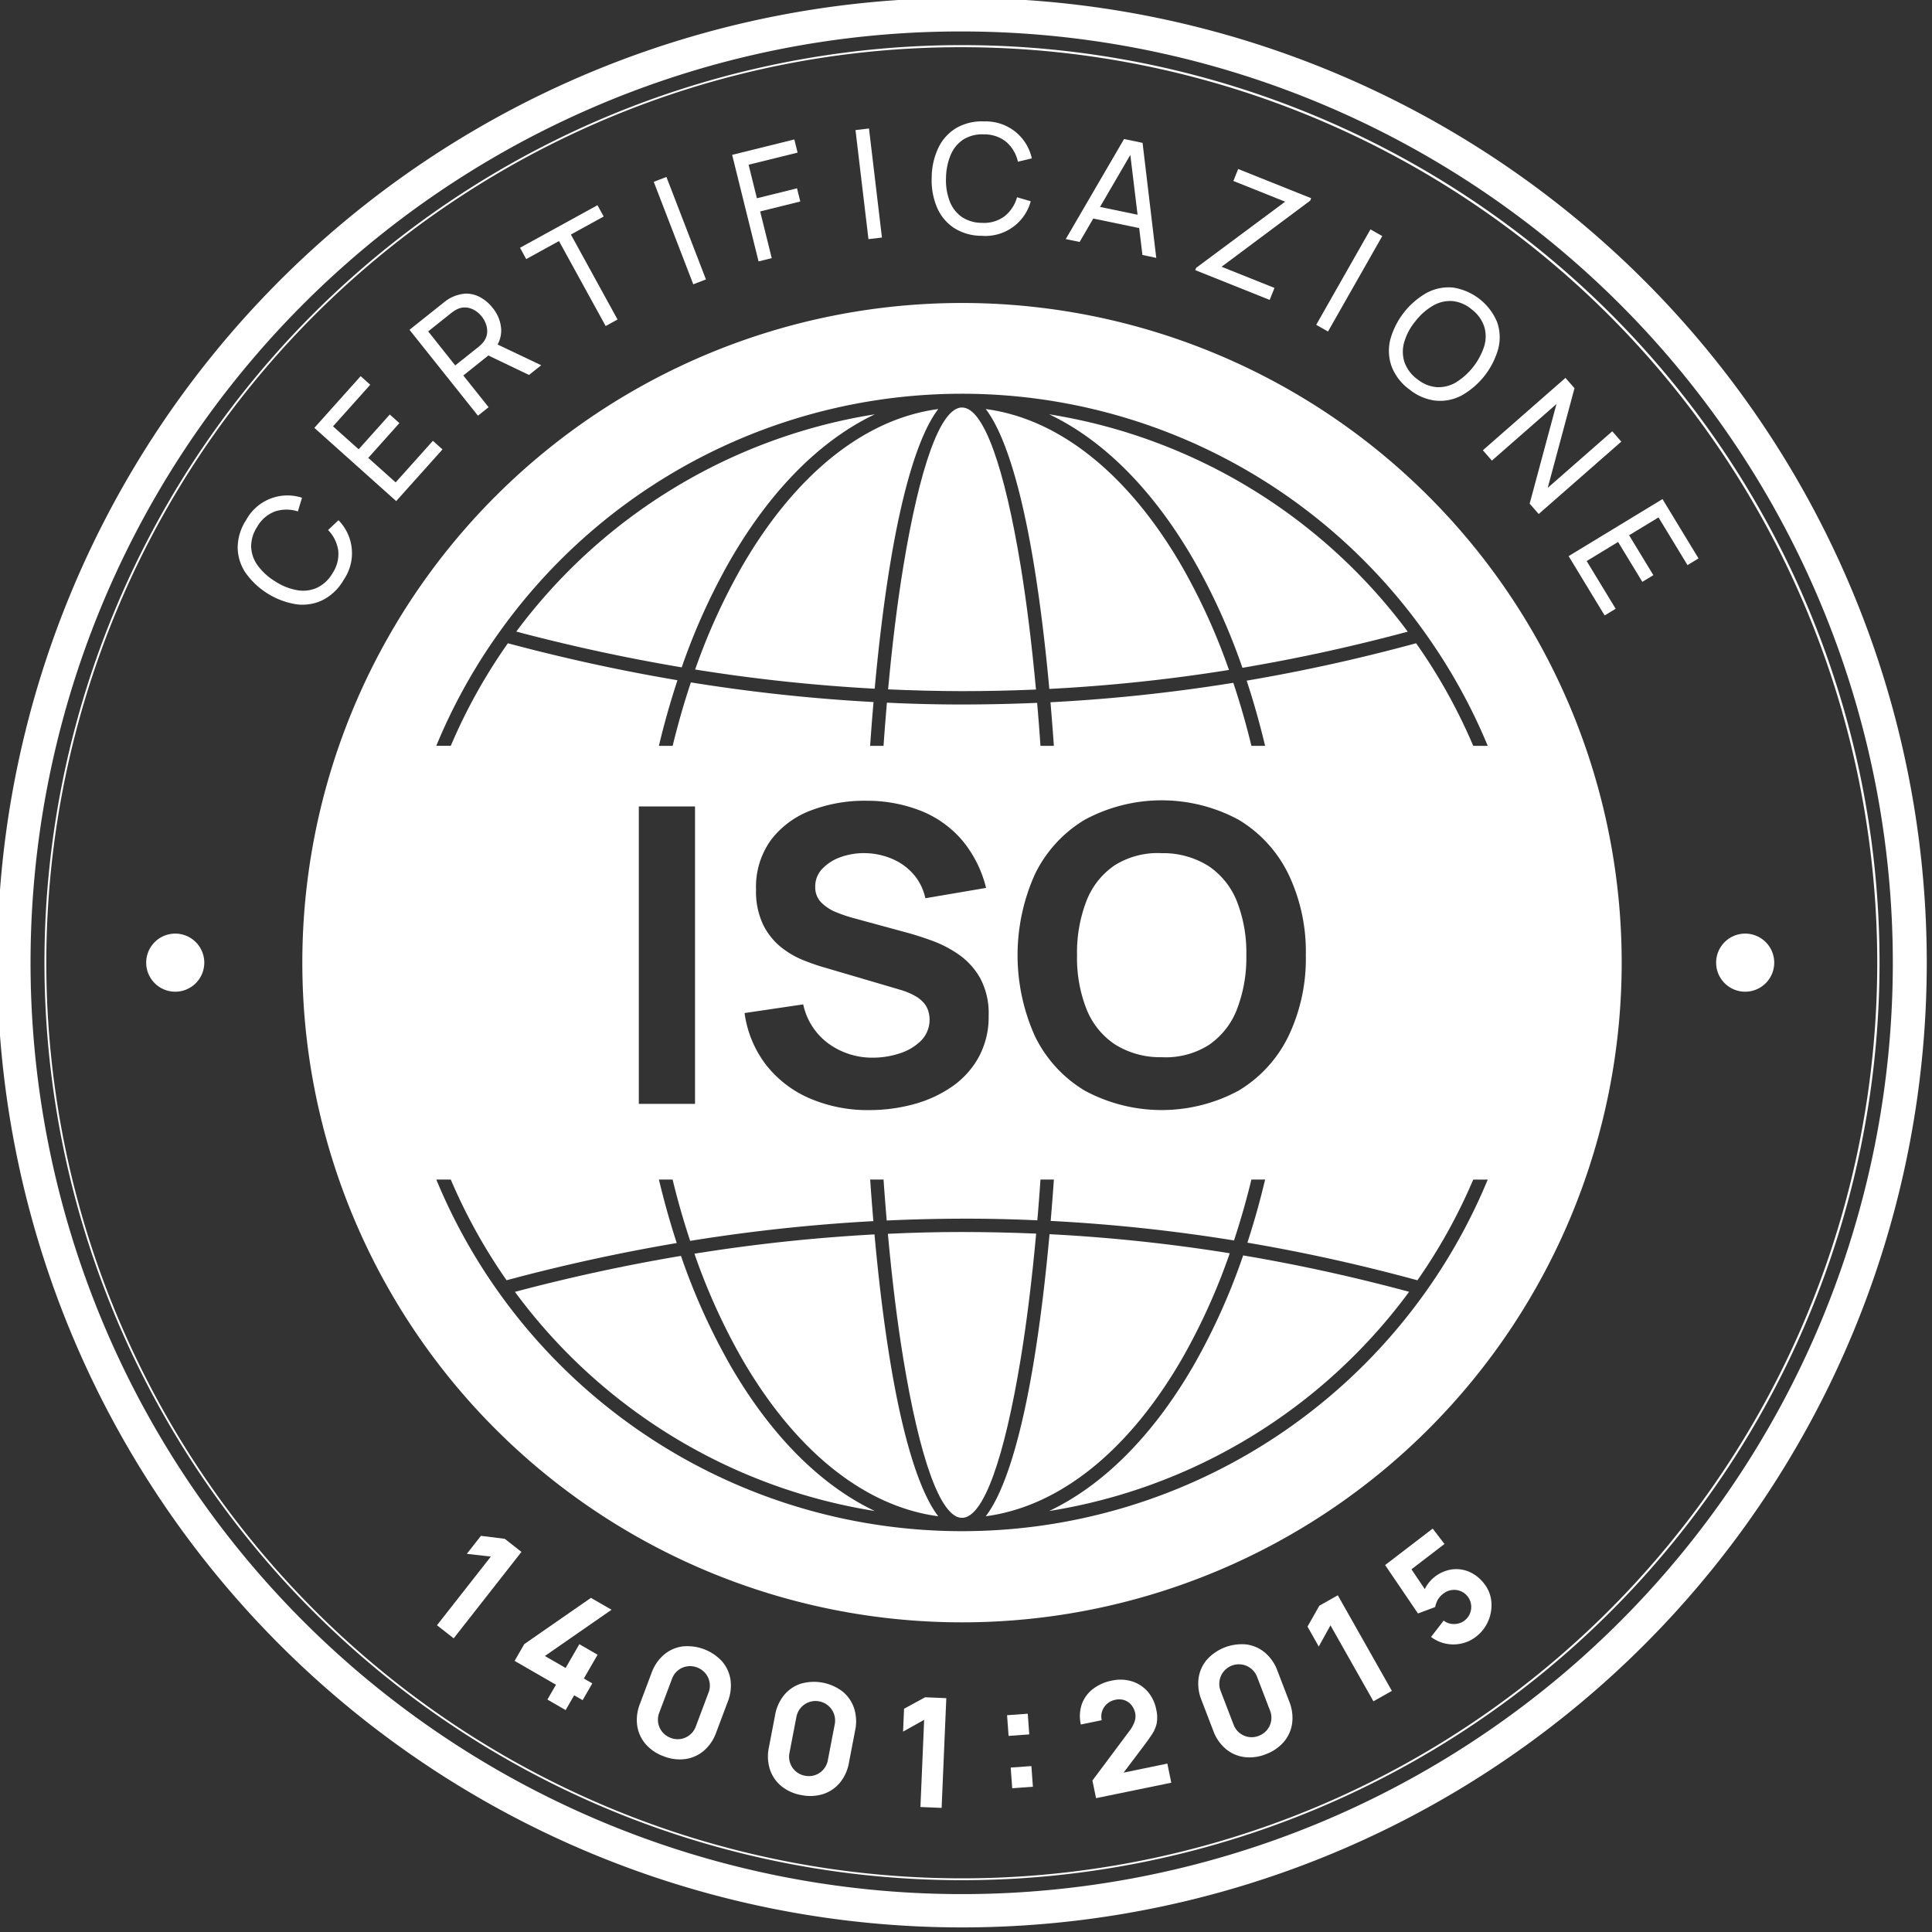 <?xml version="1.0" encoding="UTF-8"?> <svg xmlns="http://www.w3.org/2000/svg" xmlns:xlink="http://www.w3.org/1999/xlink" width="165" height="165" viewBox="0 0 165 165"><rect x="0" y="0" width="165" height="165" fill="#333333" stroke="none"/><defs><style> .cls-1 { fill: #fff; } .cls-2 { clip-path: url(#clip-path); } </style><clipPath id="clip-path"><rect id="Rettangolo_67" data-name="Rettangolo 67" class="cls-1" width="165" height="165" transform="translate(0.235 0.179)"></rect></clipPath></defs><g id="Raggruppa_100" data-name="Raggruppa 100" transform="translate(-0.235 -0.179)"><g id="Raggruppa_99" data-name="Raggruppa 99" class="cls-2"><path id="Tracciato_296" data-name="Tracciato 296" class="cls-1" d="M82.394,2.866a79.55,79.55,0,0,1,30.955,152.807A79.549,79.549,0,0,1,51.438,9.114,79.033,79.033,0,0,1,82.394,2.866m0-2.866a82.394,82.394,0,1,0,82.394,82.394A82.394,82.394,0,0,0,82.394,0"></path><path id="Tracciato_297" data-name="Tracciato 297" class="cls-1" d="M83.255,5.073a78.2,78.2,0,0,1,30.432,150.221A78.2,78.2,0,0,1,52.823,11.217,77.692,77.692,0,0,1,83.255,5.073m0-.179a78.361,78.361,0,1,0,78.361,78.361A78.361,78.361,0,0,0,83.255,4.894" transform="translate(-0.862 -0.862)"></path><path id="Tracciato_298" data-name="Tracciato 298" class="cls-1" d="M33.959,58.809a4.352,4.352,0,0,1-1.777,1.7,3.953,3.953,0,0,1-2.245.361A6.6,6.6,0,0,1,25.6,58.187a3.954,3.954,0,0,1-.679-2.17,4.356,4.356,0,0,1,.724-2.347,4.013,4.013,0,0,1,4.77-1.9l-.353,1.167a3.14,3.14,0,0,0-1.947,0,2.935,2.935,0,0,0-1.528,1.318,3.03,3.03,0,0,0-.514,1.735,2.9,2.9,0,0,0,.578,1.59,5.215,5.215,0,0,0,1.491,1.343A5.036,5.036,0,0,0,30,59.663a2.906,2.906,0,0,0,1.685-.2,3.039,3.039,0,0,0,1.329-1.238,2.929,2.929,0,0,0,.494-1.958,3.156,3.156,0,0,0-.864-1.741l.886-.838a4.013,4.013,0,0,1,.426,5.119" transform="translate(-4.388 -9.081)"></path><path id="Tracciato_299" data-name="Tracciato 299" class="cls-1" d="M39.858,49.879l-6.989-6.255,3.953-4.417.821.734-3.18,3.553,2.189,1.959,2.659-2.97.82.734-2.658,2.97,2.339,2.094,3.18-3.552.821.734Z" transform="translate(-5.787 -6.903)"></path><path id="Tracciato_300" data-name="Tracciato 300" class="cls-1" d="M48.576,41.078,42.73,33.742l2.9-2.31c.071-.057.157-.122.26-.2a3.238,3.238,0,0,1,1.64-.582,2.541,2.541,0,0,1,1.246.315,3.456,3.456,0,0,1,1.051.9,3.176,3.176,0,0,1,.734,1.83,2.5,2.5,0,0,1-.678,1.815l-.3.332-2.257,1.8,2.16,2.71Zm-1.94-4.294L48.6,35.221c.065-.052.136-.114.214-.187a2.28,2.28,0,0,0,.208-.224,1.492,1.492,0,0,0,.333-.753,1.724,1.724,0,0,0-.082-.767,2.262,2.262,0,0,0-.954-1.2,1.725,1.725,0,0,0-.729-.251,1.488,1.488,0,0,0-.808.157,2.091,2.091,0,0,0-.265.153c-.089.059-.166.115-.23.166l-1.961,1.563Zm6.3.814-3.826-1.832.677-.99L53.98,36.77Z" transform="translate(-7.523 -5.397)"></path><path id="Tracciato_301" data-name="Tracciato 301" class="cls-1" d="M61.5,31.807,57.514,24.55l-2.8,1.538-.529-.965L60.8,21.488l.53.965-2.8,1.539,3.984,7.257Z" transform="translate(-9.539 -3.783)"></path><rect id="Rettangolo_64" data-name="Rettangolo 64" class="cls-1" width="1.16" height="9.38" transform="translate(56.068 15.708) rotate(-21.094)"></rect><path id="Tracciato_302" data-name="Tracciato 302" class="cls-1" d="M78.431,25.086l-2.256-9.1,5.311-1.316.279,1.125L77.58,16.828l.709,2.865,3.427-.849.278,1.125-3.427.849.989,3.989Z" transform="translate(-13.412 -2.582)"></path><rect id="Rettangolo_65" data-name="Rettangolo 65" class="cls-1" width="1.16" height="9.38" transform="matrix(0.993, -0.118, 0.118, 0.993, 73.298, 11.289)"></rect><path id="Tracciato_303" data-name="Tracciato 303" class="cls-1" d="M101.111,22.571a4.355,4.355,0,0,1-2.361-.679,3.955,3.955,0,0,1-1.444-1.757,5.969,5.969,0,0,1-.447-2.559,5.981,5.981,0,0,1,.575-2.533,3.959,3.959,0,0,1,1.532-1.682,4.356,4.356,0,0,1,2.392-.558,4.012,4.012,0,0,1,4.051,3.158l-1.186.283a3.135,3.135,0,0,0-.984-1.68,2.94,2.94,0,0,0-1.909-.654,3.031,3.031,0,0,0-1.757.431,2.905,2.905,0,0,0-1.083,1.3,5.244,5.244,0,0,0-.408,1.964,5.034,5.034,0,0,0,.3,1.978A2.906,2.906,0,0,0,99.4,20.941a3.051,3.051,0,0,0,1.739.523,2.932,2.932,0,0,0,1.94-.56,3.16,3.16,0,0,0,1.068-1.625l1.17.342a4.01,4.01,0,0,1-4.205,2.95" transform="translate(-17.053 -2.254)"></path><path id="Tracciato_304" data-name="Tracciato 304" class="cls-1" d="M110.754,23.173l4.98-8.546,1.581.328,1.169,9.822-1.18-.246L116.2,15.415l.358.073-4.619,7.93Zm1.926-1.843.221-1.065,4.771.991-.221,1.065Z" transform="translate(-19.5 -2.575)"></path><path id="Tracciato_305" data-name="Tracciato 305" class="cls-1" d="M124.176,26.371l.077-.194,7.6-5.651-4.42-1.769.409-1.022,6.236,2.494-.082.206-7.571,5.649,4.518,1.808-.41,1.022Z" transform="translate(-21.863 -3.123)"></path><rect id="Rettangolo_66" data-name="Rettangolo 66" class="cls-1" width="9.38" height="1.159" transform="matrix(0.494, -0.869, 0.869, 0.494, 112.644, 27.92)"></rect><path id="Tracciato_306" data-name="Tracciato 306" class="cls-1" d="M145.972,38.7a4.351,4.351,0,0,1-1.493-1.951,3.955,3.955,0,0,1-.115-2.271A6.6,6.6,0,0,1,147.5,30.46a3.959,3.959,0,0,1,2.231-.44,4.888,4.888,0,0,1,3.753,2.931,3.936,3.936,0,0,1,.112,2.269,6.637,6.637,0,0,1-3.134,4.015,3.935,3.935,0,0,1-2.229.442,4.363,4.363,0,0,1-2.26-.98m.681-.873a2.984,2.984,0,0,0,1.667.7,2.918,2.918,0,0,0,1.646-.4,5.708,5.708,0,0,0,2.427-3.109,2.9,2.9,0,0,0-.012-1.69,3.058,3.058,0,0,0-1.079-1.454,2.973,2.973,0,0,0-1.662-.7,2.906,2.906,0,0,0-1.644.406,5.255,5.255,0,0,0-1.5,1.338,5.011,5.011,0,0,0-.938,1.763,2.917,2.917,0,0,0,.013,1.692,3.066,3.066,0,0,0,1.08,1.459" transform="translate(-25.397 -5.282)"></path><path id="Tracciato_307" data-name="Tracciato 307" class="cls-1" d="M153.988,45.568l7.054-6.182.773.882-2.286,8.509,5.51-4.83.773.882-7.054,6.182-.773-.882,2.291-8.513-5.515,4.834Z" transform="translate(-27.112 -6.934)"></path><path id="Tracciato_308" data-name="Tracciato 308" class="cls-1" d="M162.878,56.82l8.016-4.871,3.078,5.066-.941.572-2.476-4.074-2.511,1.525,2.07,3.407-.941.572-2.07-3.407-2.684,1.631,2.477,4.074-.941.572Z" transform="translate(-28.677 -9.146)"></path><path id="Tracciato_309" data-name="Tracciato 309" class="cls-1" d="M45.58,167.048l4.6-5.864-2.051-.235,1.205-1.537,2.035.255,1.425,1.117-5.787,7.382Z" transform="translate(-8.025 -28.067)"></path><path id="Tracciato_310" data-name="Tracciato 310" class="cls-1" d="M56.428,174.526l.729-1.264-3.531-2.038.826-1.433,5.693-3.95,1.76,1.016-5.693,3.949,1.771,1.023,1.172-2.031,1.557.9-1.172,2.032.722.416-.827,1.433-.722-.416-.729,1.264Z" transform="translate(-9.442 -29.199)"></path><path id="Tracciato_311" data-name="Tracciato 311" class="cls-1" d="M68.591,180.251a3.679,3.679,0,0,1-1.553-1.051,3.1,3.1,0,0,1-.712-1.569,3.685,3.685,0,0,1,.233-1.86l.99-2.634a3.679,3.679,0,0,1,1.051-1.553,3.1,3.1,0,0,1,1.569-.712,4.027,4.027,0,0,1,3.414,1.284,3.1,3.1,0,0,1,.712,1.569,3.69,3.69,0,0,1-.234,1.861l-.99,2.633a3.673,3.673,0,0,1-1.05,1.554,3.094,3.094,0,0,1-1.57.711,3.676,3.676,0,0,1-1.86-.233m.592-1.573a1.647,1.647,0,0,0,2.148-.974l1.086-2.89a1.639,1.639,0,0,0,.091-.87,1.66,1.66,0,0,0-.35-.772,1.731,1.731,0,0,0-1.585-.6,1.642,1.642,0,0,0-1.277,1.065l-1.087,2.89a1.646,1.646,0,0,0,.974,2.148" transform="translate(-11.671 -30.078)"></path><path id="Tracciato_312" data-name="Tracciato 312" class="cls-1" d="M82.726,184.211a3.683,3.683,0,0,1-1.709-.773,3.107,3.107,0,0,1-.966-1.425,3.686,3.686,0,0,1-.084-1.874l.531-2.763a3.683,3.683,0,0,1,.773-1.709A3.106,3.106,0,0,1,82.7,174.7a4.033,4.033,0,0,1,3.582.688,3.1,3.1,0,0,1,.966,1.426,3.677,3.677,0,0,1,.085,1.874l-.531,2.763a3.682,3.682,0,0,1-.772,1.709,3.1,3.1,0,0,1-1.426.966,3.677,3.677,0,0,1-1.874.085m.317-1.65A1.646,1.646,0,0,0,85,181.238l.583-3.032a1.668,1.668,0,1,0-3.275-.629l-.583,3.032a1.646,1.646,0,0,0,1.323,1.952" transform="translate(-14.065 -30.729)"></path><path id="Tracciato_313" data-name="Tracciato 313" class="cls-1" d="M95.373,185.517l.318-7.445-1.8,1.005.083-1.952,1.8-.98,1.809.077-.4,9.371Z" transform="translate(-16.53 -31.013)"></path><path id="Tracciato_314" data-name="Tracciato 314" class="cls-1" d="M104.8,179.745l-.128-1.767,1.767-.129.128,1.767Zm.311,4.471-.129-1.767,1.767-.128.129,1.767Z" transform="translate(-18.429 -31.313)"></path><path id="Tracciato_315" data-name="Tracciato 315" class="cls-1" d="M113.6,184.438l-.311-1.505,3.147-4.215a2.744,2.744,0,0,0,.464-.847,1.39,1.39,0,0,0,.048-.668,1.622,1.622,0,0,0-.326-.714,1.321,1.321,0,0,0-.592-.416,1.429,1.429,0,0,0-.773-.037,1.513,1.513,0,0,0-.733.361,1.456,1.456,0,0,0-.411.637,1.362,1.362,0,0,0-.025.747l-1.786.368a3.166,3.166,0,0,1,.077-1.719,2.853,2.853,0,0,1,.934-1.3,3.819,3.819,0,0,1,1.645-.732,3.34,3.34,0,0,1,1.692.059,2.952,2.952,0,0,1,1.345.863,3.253,3.253,0,0,1,.744,1.542,2.961,2.961,0,0,1,.042,1.172,2.711,2.711,0,0,1-.4.947q-.3.457-.748,1.049l-2.038,2.7-.219-.354,4.312-.89.337,1.633Z" transform="translate(-19.758 -30.69)"></path><path id="Tracciato_316" data-name="Tracciato 316" class="cls-1" d="M130.263,180.034a3.68,3.68,0,0,1-1.859.246,3.091,3.091,0,0,1-1.574-.7,3.668,3.668,0,0,1-1.061-1.546l-1.009-2.627a3.681,3.681,0,0,1-.246-1.859,3.1,3.1,0,0,1,.7-1.574,4.025,4.025,0,0,1,3.4-1.308,3.1,3.1,0,0,1,1.574.7,3.682,3.682,0,0,1,1.062,1.546l1.008,2.627a3.686,3.686,0,0,1,.247,1.86,3.1,3.1,0,0,1-.7,1.574,3.679,3.679,0,0,1-1.547,1.061m-.6-1.569a1.645,1.645,0,0,0,.958-2.155l-1.107-2.882a1.668,1.668,0,1,0-3.114,1.2l1.107,2.881a1.645,1.645,0,0,0,2.155.959" transform="translate(-21.916 -30.043)"></path><path id="Tracciato_317" data-name="Tracciato 317" class="cls-1" d="M141.443,174.627l-3.669-6.486-1,1.808-.962-1.7,1.012-1.785,1.575-.891,4.619,8.164Z" transform="translate(-23.912 -29.151)"></path><path id="Tracciato_318" data-name="Tracciato 318" class="cls-1" d="M151.612,167.9a3.081,3.081,0,0,1-1.236.578,3.193,3.193,0,0,1-1.345.006,3.129,3.129,0,0,1-1.249-.569l1.078-1.4a1.325,1.325,0,0,0,.589.27,1.55,1.55,0,0,0,.631-.012,1.4,1.4,0,0,0,.554-.255,1.438,1.438,0,0,0,.468-.606,1.48,1.48,0,0,0,.1-.743,1.461,1.461,0,0,0-.9-1.168,1.473,1.473,0,0,0-.745-.094,1.442,1.442,0,0,0-.705.294,1.726,1.726,0,0,0-.54.624,2.167,2.167,0,0,0-.18.536l-1.467.549-2.807-4.134,4.064-3.115,1.006,1.314-3.288,2.52.14-.845,1.8,2.673-.46-.107a2.253,2.253,0,0,1,.382-.818,3.1,3.1,0,0,1,2.066-1.252,2.818,2.818,0,0,1,1.5.217,3.2,3.2,0,0,1,1.26,1.017,2.878,2.878,0,0,1,.606,1.551,3.4,3.4,0,0,1-.278,1.64,3.317,3.317,0,0,1-1.047,1.331" transform="translate(-25.329 -27.934)"></path><path id="Tracciato_319" data-name="Tracciato 319" class="cls-1" d="M71.981,55.777c3.389-5.931,7.658-10.344,12.446-12.617A47.463,47.463,0,0,0,53.8,61.718q7.064,1.867,14.129,3.054a54.375,54.375,0,0,1,4.05-8.994" transform="translate(-9.473 -7.599)"></path><path id="Tracciato_320" data-name="Tracciato 320" class="cls-1" d="M121.475,55.777a54.4,54.4,0,0,1,4.063,9.032q7.059-1.186,14.119-3.086A47.457,47.457,0,0,0,109.028,43.16c4.789,2.273,9.058,6.686,12.447,12.617" transform="translate(-19.196 -7.599)"></path><path id="Tracciato_321" data-name="Tracciato 321" class="cls-1" d="M123.173,89.762a7.265,7.265,0,0,0-4.021-1.111,6.885,6.885,0,0,0-4.021,1.041,6.506,6.506,0,0,0-2.408,3.051,12.226,12.226,0,0,0-.8,4.621,11.958,11.958,0,0,0,.8,4.585,6.519,6.519,0,0,0,2.408,3.016,7.263,7.263,0,0,0,4.021,1.111,6.88,6.88,0,0,0,4.021-1.04,6.516,6.516,0,0,0,2.408-3.051,12.229,12.229,0,0,0,.8-4.621,11.952,11.952,0,0,0-.8-4.585,6.529,6.529,0,0,0-2.408-3.016" transform="translate(-19.705 -15.608)"></path><path id="Tracciato_322" data-name="Tracciato 322" class="cls-1" d="M93.1,42.617c-6.548.869-12.456,5.915-16.866,13.632a53.153,53.153,0,0,0-3.893,8.612A147.124,147.124,0,0,0,87.674,66.5c.358-3.906.8-7.485,1.318-10.627,1.06-6.446,2.473-11.127,4.111-13.255" transform="translate(-12.737 -7.503)"></path><path id="Tracciato_323" data-name="Tracciato 323" class="cls-1" d="M98.651,42.453c-1.853,0-3.633,5.188-5.011,13.574-.509,3.1-.948,6.636-1.3,10.5q3.156.143,6.313.152c2.105,0,4.21-.046,6.315-.137-.355-3.866-.794-7.406-1.3-10.512-1.378-8.387-3.157-13.574-5.011-13.574" transform="translate(-16.257 -7.474)"></path><path id="Tracciato_324" data-name="Tracciato 324" class="cls-1" d="M102.46,152.235c6.547-.87,12.456-5.914,16.865-13.632a53.234,53.234,0,0,0,3.973-8.829,143.6,143.6,0,0,0-15.39-1.629c-.362,3.989-.812,7.635-1.338,10.834-1.059,6.446-2.472,11.129-4.11,13.256" transform="translate(-18.039 -22.562)"></path><path id="Tracciato_325" data-name="Tracciato 325" class="cls-1" d="M102.46,42.617c1.638,2.128,3.051,6.81,4.11,13.255.517,3.147.962,6.732,1.321,10.646a143.559,143.559,0,0,0,15.342-1.62,53.1,53.1,0,0,0-3.907-8.65c-4.409-7.717-10.318-12.762-16.865-13.632" transform="translate(-18.039 -7.503)"></path><path id="Tracciato_326" data-name="Tracciato 326" class="cls-1" d="M98.647,152.33c1.854,0,3.633-5.188,5.011-13.574.519-3.157.964-6.76,1.322-10.7q-3.166-.137-6.333-.138t-6.331.154c.358,3.934.8,7.532,1.32,10.685,1.378,8.386,3.158,13.574,5.011,13.574" transform="translate(-16.253 -22.521)"></path><path id="Tracciato_327" data-name="Tracciato 327" class="cls-1" d="M71.956,139.567a54.466,54.466,0,0,1-4.114-9.174q-7.09,1.19-14.182,3.072A47.437,47.437,0,0,0,84.4,152.184c-4.789-2.273-9.058-6.686-12.447-12.617" transform="translate(-9.448 -22.957)"></path><path id="Tracciato_328" data-name="Tracciato 328" class="cls-1" d="M93.089,152.239c-1.638-2.127-3.051-6.81-4.11-13.256-.525-3.194-.976-6.834-1.336-10.815a146.947,146.947,0,0,0-15.378,1.648,53.305,53.305,0,0,0,3.958,8.791c4.41,7.718,10.318,12.762,16.866,13.632" transform="translate(-12.723 -22.566)"></path><path id="Tracciato_329" data-name="Tracciato 329" class="cls-1" d="M87.961,31.622A56.339,56.339,0,1,0,144.3,87.961,56.339,56.339,0,0,0,87.961,31.622M48.483,59.684l.008-.011a48.508,48.508,0,0,1,78.905-.029.544.544,0,0,1,.071.1,48.53,48.53,0,0,1,5.393,9.7h-1.238a47.35,47.35,0,0,0-4.879-8.762q-7.235,1.969-14.47,3.194.884,2.683,1.574,5.568h-1.17c-.449-1.86-.97-3.653-1.545-5.384a144.843,144.843,0,0,1-15.614,1.661c.1,1.213.2,2.451.288,3.723H94.662q-.129-1.881-.285-3.672-3.208.138-6.416.14t-6.414-.156c-.1,1.2-.2,2.428-.288,3.688H80.115q.131-1.917.29-3.741a148.313,148.313,0,0,1-15.6-1.678c-.58,1.741-1.1,3.546-1.556,5.42H62.074c.46-1.936.993-3.8,1.586-5.605q-7.241-1.221-14.482-3.157A47.35,47.35,0,0,0,44.3,69.442H43.062a48.475,48.475,0,0,1,5.421-9.758m68.841,27.638a15.314,15.314,0,0,1-1.49,6.931,11.047,11.047,0,0,1-4.251,4.638,13.845,13.845,0,0,1-13.138,0,11.039,11.039,0,0,1-4.25-4.638,16.867,16.867,0,0,1,0-13.861,11.044,11.044,0,0,1,4.25-4.638,13.845,13.845,0,0,1,13.138,0,11.051,11.051,0,0,1,4.251,4.638,15.313,15.313,0,0,1,1.49,6.93M85.078,92.075A2,2,0,0,0,84.7,91.4a2.794,2.794,0,0,0-.75-.6,6.016,6.016,0,0,0-1.225-.512l-6.6-1.94q-.742-.211-1.72-.6a7.573,7.573,0,0,1-1.9-1.111,5.7,5.7,0,0,1-1.526-1.913,6.587,6.587,0,0,1-.608-3.007,6.826,6.826,0,0,1,1.287-4.251,7.683,7.683,0,0,1,3.439-2.521,12.881,12.881,0,0,1,4.762-.811,12.488,12.488,0,0,1,4.691.9,9.019,9.019,0,0,1,3.456,2.513,10.058,10.058,0,0,1,2.01,4.03l-5.185.882a4.579,4.579,0,0,0-1.041-2.08,5,5,0,0,0-1.808-1.288A6.124,6.124,0,0,0,79.8,78.61a5.911,5.911,0,0,0-2.126.309,4.019,4.019,0,0,0-1.622,1,2.167,2.167,0,0,0-.626,1.551,1.843,1.843,0,0,0,.512,1.35,3.8,3.8,0,0,0,1.288.838,12.71,12.71,0,0,0,1.587.529l4.409,1.2q.987.264,2.187.7a9.865,9.865,0,0,1,2.3,1.2A6.1,6.1,0,0,1,89.522,89.3a6.34,6.34,0,0,1,.714,3.174,7.178,7.178,0,0,1-.856,3.571,7.442,7.442,0,0,1-2.3,2.522,10.6,10.6,0,0,1-3.271,1.491,14.373,14.373,0,0,1-3.765.494,12.517,12.517,0,0,1-5.088-1A9.478,9.478,0,0,1,71.234,96.7a9.315,9.315,0,0,1-1.843-4.436l5.009-.74a5.581,5.581,0,0,0,2.187,3.368,6.341,6.341,0,0,0,3.774,1.182,7.2,7.2,0,0,0,2.292-.371,4.52,4.52,0,0,0,1.825-1.093,2.558,2.558,0,0,0,.6-2.53M65.16,100.019h-4.8v-25.4h4.8ZM122.3,122.3a48.58,48.58,0,0,1-79.236-15.817H44.3a47.382,47.382,0,0,0,4.766,8.6q7.266-1.947,14.534-3.177-.854-2.616-1.526-5.424h1.171c.437,1.809.942,3.554,1.5,5.24a148.255,148.255,0,0,1,15.647-1.687c-.1-1.159-.191-2.341-.274-3.553H81.26c.082,1.194.174,2.357.271,3.5q3.215-.148,6.43-.157t6.432.141c.1-1.137.188-2.295.269-3.483h1.145c-.082,1.205-.175,2.38-.273,3.534a144.4,144.4,0,0,1,15.657,1.669c.55-1.675,1.051-3.407,1.485-5.2h1.171q-.661,2.788-1.514,5.388,7.262,1.231,14.522,3.213a47.337,47.337,0,0,0,4.767-8.6h1.238A48.624,48.624,0,0,1,122.3,122.3" transform="translate(-5.567 -5.567)"></path><path id="Tracciato_330" data-name="Tracciato 330" class="cls-1" d="M121.475,139.558c-3.39,5.931-7.658,10.344-12.447,12.617a47.43,47.43,0,0,0,30.745-18.722q-7.085-1.913-14.172-3.107a54.512,54.512,0,0,1-4.126,9.212" transform="translate(-19.196 -22.949)"></path><path id="Tracciato_331" data-name="Tracciato 331" class="cls-1" d="M20.4,99.47a2.481,2.481,0,1,1-2.482-2.482A2.482,2.482,0,0,1,20.4,99.47" transform="translate(-2.718 -17.076)"></path><path id="Tracciato_332" data-name="Tracciato 332" class="cls-1" d="M183.129,99.47a2.481,2.481,0,1,1-2.482-2.482,2.482,2.482,0,0,1,2.482,2.482" transform="translate(-31.368 -17.076)"></path></g></g></svg> 